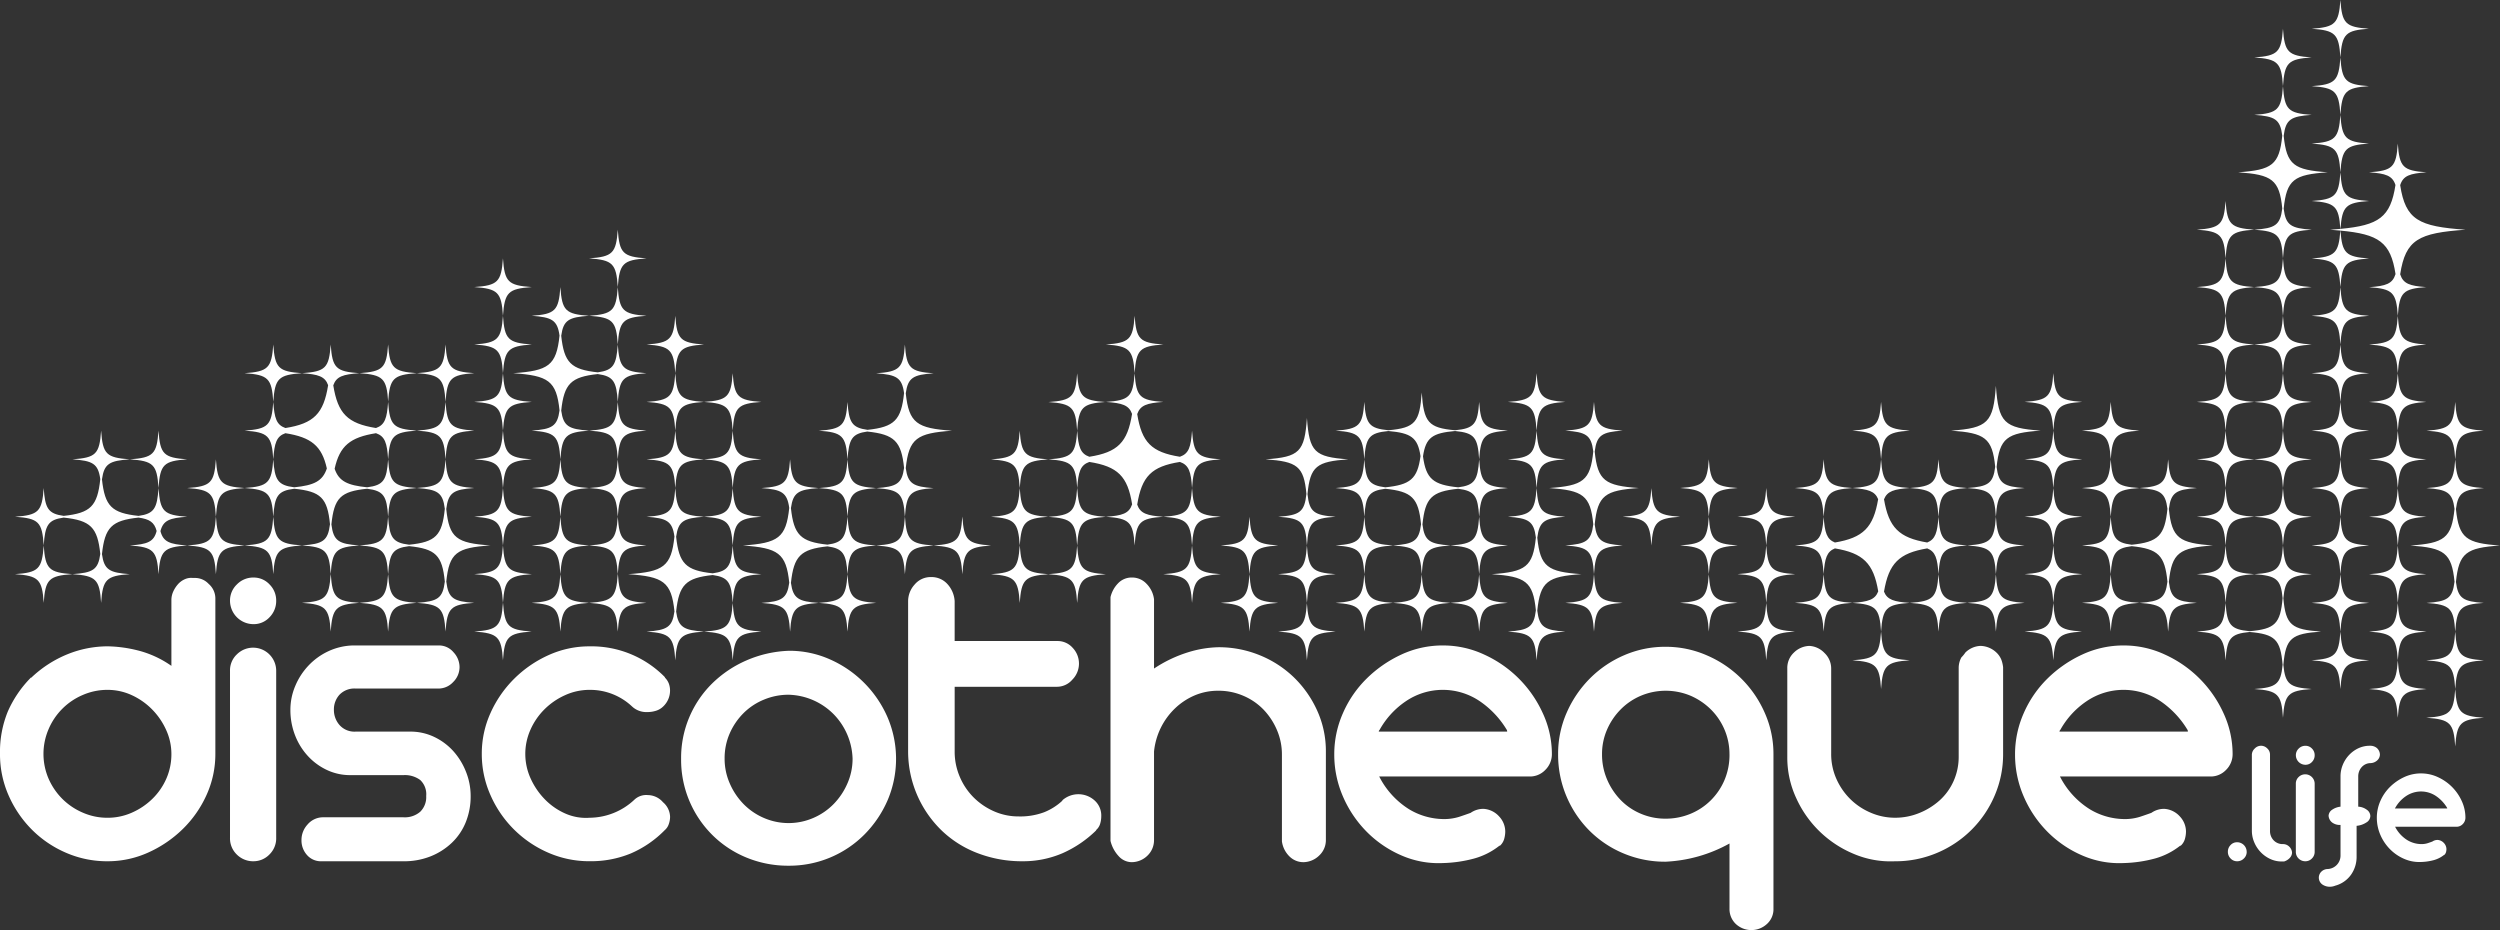 <svg xmlns="http://www.w3.org/2000/svg" width="293.311" height="109.122" viewBox="0 0 293.311 109.122">
  <rect x="0" y="0" width="293.311" height="109.122" fill="#333333" stroke="none"/>
  <g id="Group_47" data-name="Group 47" transform="translate(-122.508 -65.795)">
    <g id="Group_45" data-name="Group 45" transform="translate(122.508 133.5)">
      <path id="Path_119" data-name="Path 119" d="M145.326,206.769a2.182,2.182,0,0,1,1.667.7,2.258,2.258,0,0,1,.782,1.641V227.4a11.583,11.583,0,0,1-1.042,4.845,13.1,13.1,0,0,1-2.813,4.011,13.942,13.942,0,0,1-4.038,2.735,11.525,11.525,0,0,1-4.767,1.016,12.083,12.083,0,0,1-4.845-.99,12.765,12.765,0,0,1-4.011-2.709,13.154,13.154,0,0,1-2.735-4.011,11.949,11.949,0,0,1-1.016-4.9,12.521,12.521,0,0,1,.912-4.949,13.181,13.181,0,0,1,2.735-4.011v.052a13.544,13.544,0,0,1,4.246-2.761,12.6,12.6,0,0,1,4.767-.938,15.555,15.555,0,0,1,3.464.469,11.865,11.865,0,0,1,3.985,1.823v-7.71a2.411,2.411,0,0,1,.208-.99,3.419,3.419,0,0,1,.547-.859,2.293,2.293,0,0,1,.808-.6,1.8,1.8,0,0,1,.938-.156Zm-2.709,20.63a6.78,6.78,0,0,0-.6-2.761,8.2,8.2,0,0,0-1.641-2.422,8.022,8.022,0,0,0-2.4-1.693,6.757,6.757,0,0,0-2.866-.625,7.193,7.193,0,0,0-2.891.6,7.558,7.558,0,0,0-4.011,4.012,7.337,7.337,0,0,0,0,5.809,7.73,7.73,0,0,0,1.615,2.37,7.653,7.653,0,0,0,2.4,1.615,7.177,7.177,0,0,0,2.891.6,7,7,0,0,0,2.866-.6,8.085,8.085,0,0,0,2.4-1.615,7.535,7.535,0,0,0,1.641-2.37A7.141,7.141,0,0,0,142.617,227.4Z" transform="translate(-122.508 -206.665)" fill="#fff"/>
      <path id="Path_120" data-name="Path 120" d="M184.033,209.38a2.705,2.705,0,0,1-.782,1.954,2.514,2.514,0,0,1-1.875.808,2.757,2.757,0,0,1-2.761-2.761,2.6,2.6,0,0,1,.808-1.9,2.661,2.661,0,0,1,1.954-.808,2.518,2.518,0,0,1,1.875.808A2.646,2.646,0,0,1,184.033,209.38Zm-2.657,30.581a2.706,2.706,0,0,1-1.954-.781,2.634,2.634,0,0,1-.808-1.98V217.611a2.574,2.574,0,0,1,.808-1.927,2.7,2.7,0,0,1,1.954-.782,2.714,2.714,0,0,1,2.657,2.709V237.2a2.637,2.637,0,0,1-.808,1.98A2.587,2.587,0,0,1,181.376,239.96Z" transform="translate(-151.629 -206.619)" fill="#fff"/>
      <path id="Path_121" data-name="Path 121" d="M193.345,230.8a7.148,7.148,0,0,1,.573-2.813,7.933,7.933,0,0,1,1.563-2.4,7.666,7.666,0,0,1,2.318-1.667,7.288,7.288,0,0,1,2.891-.678h10.055a2.225,2.225,0,0,1,1.745.808,2.557,2.557,0,0,1,.7,1.693,2.454,2.454,0,0,1-.756,1.8,2.34,2.34,0,0,1-1.693.756H201a2.417,2.417,0,0,0-1.9.729,2.564,2.564,0,0,0-.651,1.771,2.688,2.688,0,0,0,.651,1.771,2.333,2.333,0,0,0,1.9.781h6.408a6.422,6.422,0,0,1,2.813.625,7.144,7.144,0,0,1,2.24,1.667,7.992,7.992,0,0,1,1.485,2.423,7.638,7.638,0,0,1,.547,2.839,8.073,8.073,0,0,1-.573,3.074,6.893,6.893,0,0,1-1.641,2.422,7.785,7.785,0,0,1-2.5,1.589,8.408,8.408,0,0,1-3.152.573h-9.638a2.161,2.161,0,0,1-1.693-.729,2.561,2.561,0,0,1-.651-1.771,2.673,2.673,0,0,1,.7-1.8,2.393,2.393,0,0,1,1.745-.859h9.533a2.763,2.763,0,0,0,1.954-.651,2.394,2.394,0,0,0,.7-1.849,2.285,2.285,0,0,0-.7-1.875,3.012,3.012,0,0,0-1.954-.573h-6.252a6.351,6.351,0,0,1-2.735-.6,7.162,7.162,0,0,1-2.24-1.641,7.63,7.63,0,0,1-1.511-2.449A8.123,8.123,0,0,1,193.345,230.8Z" transform="translate(-159.274 -215.22)" fill="#fff"/>
      <path id="Path_122" data-name="Path 122" d="M252.687,223.46a12.061,12.061,0,0,1,8.857,3.647h-.052a1.964,1.964,0,0,1,.495.756,2.392,2.392,0,0,1,.13.755,2.56,2.56,0,0,1-.782,1.876,2.09,2.09,0,0,1-.859.521,3.367,3.367,0,0,1-1.016.156,2.463,2.463,0,0,1-1.823-.677,7.166,7.166,0,0,0-4.949-1.928,6.923,6.923,0,0,0-2.891.625,8.131,8.131,0,0,0-2.423,1.667,7.838,7.838,0,0,0-1.641,2.4,6.951,6.951,0,0,0,.026,5.7,8.488,8.488,0,0,0,1.667,2.449,7.624,7.624,0,0,0,2.4,1.667,5.956,5.956,0,0,0,2.865.495,7.744,7.744,0,0,0,5.262-2.136,2.019,2.019,0,0,1,1.563-.521,2.376,2.376,0,0,1,1.771.834,2.328,2.328,0,0,1,.834,1.719,2.566,2.566,0,0,1-.156.859,1.571,1.571,0,0,1-.469.7,12.485,12.485,0,0,1-3.985,2.735,12.284,12.284,0,0,1-4.819.911,11.949,11.949,0,0,1-4.9-1.016,13.056,13.056,0,0,1-6.746-6.746,11.826,11.826,0,0,1-1.016-4.845,11.525,11.525,0,0,1,1.016-4.767,13.339,13.339,0,0,1,2.761-4.011,13.655,13.655,0,0,1,4.038-2.787A11.579,11.579,0,0,1,252.687,223.46Z" transform="translate(-183.504 -215.333)" fill="#fff"/>
      <path id="Path_123" data-name="Path 123" d="M301.32,224.543a11.648,11.648,0,0,1,4.819,1.016,13.139,13.139,0,0,1,6.721,6.747,12.4,12.4,0,0,1,.026,9.768,13.111,13.111,0,0,1-2.683,3.985,12.426,12.426,0,0,1-8.935,3.7,12.8,12.8,0,0,1-4.9-.938,12.278,12.278,0,0,1-4.011-2.631,12.431,12.431,0,0,1-3.7-8.986,12.261,12.261,0,0,1,3.647-8.831,13.31,13.31,0,0,1,4.037-2.709A13.623,13.623,0,0,1,301.32,224.543Zm-.052,5.157a7.47,7.47,0,0,0-2.892.573,7.317,7.317,0,0,0-2.4,1.589,7.747,7.747,0,0,0-1.615,2.371,7.256,7.256,0,0,0-.6,2.97,7.177,7.177,0,0,0,.6,2.891,7.98,7.98,0,0,0,1.615,2.423,7.44,7.44,0,0,0,2.4,1.641,7.28,7.28,0,0,0,5.783,0,7.447,7.447,0,0,0,2.4-1.641,8,8,0,0,0,1.615-2.423,7.194,7.194,0,0,0,.6-2.891,7.79,7.79,0,0,0-2.188-5.184,7.711,7.711,0,0,0-5.262-2.318Z" transform="translate(-208.746 -215.895)" fill="#fff"/>
      <path id="Path_124" data-name="Path 124" d="M346.718,206.563a2.5,2.5,0,0,1,1.9.808,3.262,3.262,0,0,1,.859,2.006v4.689h12.034a2.356,2.356,0,0,1,1.823.808,2.675,2.675,0,0,1-.052,3.725,2.374,2.374,0,0,1-1.771.834H349.479v7.606a7.448,7.448,0,0,0,.573,2.891,7.6,7.6,0,0,0,1.589,2.423,7.805,7.805,0,0,0,2.4,1.667,7.053,7.053,0,0,0,2.943.625,8.006,8.006,0,0,0,3-.495,6.865,6.865,0,0,0,2.162-1.381h-.052a2.838,2.838,0,0,1,3.855.052,2.37,2.37,0,0,1,.729,1.823,3.046,3.046,0,0,1-.13.859,1.559,1.559,0,0,1-.495.755h.052a13.307,13.307,0,0,1-3.985,2.709,11.72,11.72,0,0,1-4.714.937,14.444,14.444,0,0,1-5.132-.911,12.5,12.5,0,0,1-4.22-2.6,12.926,12.926,0,0,1-4.037-9.351V209.376a2.911,2.911,0,0,1,.756-1.928A2.447,2.447,0,0,1,346.718,206.563Z" transform="translate(-237.473 -206.563)" fill="#fff"/>
      <path id="Path_125" data-name="Path 125" d="M395.952,206.671a2.3,2.3,0,0,1,1.667.73,3.132,3.132,0,0,1,.885,1.823v8.127a15.494,15.494,0,0,1,4.142-1.954,12.9,12.9,0,0,1,3.413-.547,12.673,12.673,0,0,1,4.845.937,12.505,12.505,0,0,1,4.011,2.6,12.7,12.7,0,0,1,2.735,3.907,11.47,11.47,0,0,1,1.016,4.793V237.46a2.455,2.455,0,0,1-.756,1.8,2.708,2.708,0,0,1-1.849.808,2.307,2.307,0,0,1-1.693-.7,3.032,3.032,0,0,1-.859-1.745V227.458a7.285,7.285,0,0,0-.573-2.866,7.965,7.965,0,0,0-1.563-2.4A7.174,7.174,0,0,0,409,220.555a7.325,7.325,0,0,0-2.943-.6,6.992,6.992,0,0,0-2.787.547,7.722,7.722,0,0,0-2.292,1.511,8.135,8.135,0,0,0-2.475,5.08V237.46a2.5,2.5,0,0,1-.729,1.8,2.673,2.673,0,0,1-1.876.808,2.074,2.074,0,0,1-1.563-.729,3.963,3.963,0,0,1-.938-1.771v-28.6a3.482,3.482,0,0,1,.859-1.589A2.2,2.2,0,0,1,395.952,206.671Z" transform="translate(-263.108 -206.619)" fill="#fff"/>
      <path id="Path_126" data-name="Path 126" d="M460.753,223.243a11.4,11.4,0,0,1,4.819,1.068,13.816,13.816,0,0,1,6.876,6.876,11.4,11.4,0,0,1,1.068,4.819,2.585,2.585,0,0,1-.782,1.849,2.475,2.475,0,0,1-1.98.755h-17.5a9.708,9.708,0,0,0,3.517,3.855,7.974,7.974,0,0,0,3.985,1.146,5.95,5.95,0,0,0,1.876-.26q.781-.26,1.354-.469a2.592,2.592,0,0,1,1.511-.469,2.677,2.677,0,0,1,1.849.912,2.61,2.61,0,0,1,.7,1.745,3.343,3.343,0,0,1-.13.886,1.712,1.712,0,0,1-.547.834l.052-.1a8.321,8.321,0,0,1-3.074,1.563,15.442,15.442,0,0,1-3.647.521,10.882,10.882,0,0,1-4.871-.912,12.926,12.926,0,0,1-4.064-2.787A13.386,13.386,0,0,1,449,240.956a12.316,12.316,0,0,1-1.016-4.949A11.886,11.886,0,0,1,449,231.188a12.956,12.956,0,0,1,2.787-4.063,14.413,14.413,0,0,1,4.064-2.813A11.461,11.461,0,0,1,460.753,223.243Zm7.5,9.95a10.771,10.771,0,0,0-3.2-3.412,7.723,7.723,0,0,0-8.7.026,9.8,9.8,0,0,0-3.048,3.334.3.3,0,0,0-.1.208h15.108a.046.046,0,0,1-.052-.052Z" transform="translate(-291.442 -215.22)" fill="#fff"/>
      <path id="Path_127" data-name="Path 127" d="M515.186,223.568a12,12,0,0,1,4.871,1.016,12.981,12.981,0,0,1,6.773,6.746,11.832,11.832,0,0,1,1.016,4.845v18.286a2.331,2.331,0,0,1-.808,1.667,2.682,2.682,0,0,1-3.621-.052,2.411,2.411,0,0,1-.729-1.771v-7.658a16.99,16.99,0,0,1-7.5,2.136,12.533,12.533,0,0,1-4.975-.99,12.381,12.381,0,0,1-4.012-2.709,12.625,12.625,0,0,1-2.657-4.011,12.492,12.492,0,0,1-.963-4.9,11.954,11.954,0,0,1,1.016-4.9,13.15,13.15,0,0,1,2.735-4.011,12.782,12.782,0,0,1,4.011-2.709A12.1,12.1,0,0,1,515.186,223.568Zm7.5,12.608a7.3,7.3,0,0,0-.573-2.866,7.4,7.4,0,0,0-1.589-2.37,7.768,7.768,0,0,0-2.37-1.615,7.553,7.553,0,0,0-5.835-.026,7.39,7.39,0,0,0-2.37,1.589,7.753,7.753,0,0,0-1.615,2.37,7.127,7.127,0,0,0-.6,2.918,7.4,7.4,0,0,0,.573,2.917,7.925,7.925,0,0,0,1.563,2.4,7.144,7.144,0,0,0,2.371,1.641,7.306,7.306,0,0,0,2.944.6,7.585,7.585,0,0,0,2.865-.547,7.331,7.331,0,0,0,2.4-1.563,7.456,7.456,0,0,0,1.642-2.4A7.582,7.582,0,0,0,522.688,236.176Z" transform="translate(-319.776 -215.389)" fill="#fff"/>
      <path id="Path_128" data-name="Path 128" d="M561.073,223.352a2.649,2.649,0,0,1,1.771.834,2.5,2.5,0,0,1,.782,1.823v10a7.125,7.125,0,0,0,.6,2.918,7.748,7.748,0,0,0,1.615,2.37,7.649,7.649,0,0,0,2.4,1.615,7.177,7.177,0,0,0,2.891.6,7.451,7.451,0,0,0,2.813-.547,8.062,8.062,0,0,0,2.4-1.485,6.731,6.731,0,0,0,1.641-2.266,6.953,6.953,0,0,0,.6-2.891V225.956a2.573,2.573,0,0,1,.313-1.25,3.813,3.813,0,0,0,.469-.573,2.691,2.691,0,0,1,1.771-.782,2.8,2.8,0,0,1,1.876.782,2.4,2.4,0,0,1,.573.834,3.674,3.674,0,0,1,.209.885v10.159a12.234,12.234,0,0,1-.99,4.9,12.653,12.653,0,0,1-6.747,6.72,12.53,12.53,0,0,1-4.975.99,11.026,11.026,0,0,1-4.793-.86,12.772,12.772,0,0,1-6.773-6.564,11.277,11.277,0,0,1-1.042-4.767V225.956a2.453,2.453,0,0,1,.756-1.8A2.708,2.708,0,0,1,561.073,223.352Z" transform="translate(-348.784 -215.277)" fill="#fff"/>
      <path id="Path_129" data-name="Path 129" d="M626.8,223.243a11.4,11.4,0,0,1,4.819,1.068,13.814,13.814,0,0,1,6.877,6.876,11.4,11.4,0,0,1,1.068,4.819,2.584,2.584,0,0,1-.781,1.849,2.476,2.476,0,0,1-1.98.755h-17.5a9.7,9.7,0,0,0,3.516,3.855,7.976,7.976,0,0,0,3.985,1.146,5.947,5.947,0,0,0,1.875-.26q.782-.26,1.355-.469a2.591,2.591,0,0,1,1.511-.469,2.679,2.679,0,0,1,1.849.912,2.609,2.609,0,0,1,.7,1.745,3.324,3.324,0,0,1-.13.886,1.713,1.713,0,0,1-.547.834l.052-.1a8.315,8.315,0,0,1-3.073,1.563,15.445,15.445,0,0,1-3.647.521,10.884,10.884,0,0,1-4.871-.912,12.919,12.919,0,0,1-4.063-2.787,13.379,13.379,0,0,1-2.761-4.115,12.316,12.316,0,0,1-1.016-4.949,11.886,11.886,0,0,1,1.016-4.819,12.941,12.941,0,0,1,2.787-4.063,14.406,14.406,0,0,1,4.064-2.813A11.459,11.459,0,0,1,626.8,223.243Zm7.5,9.95a10.769,10.769,0,0,0-3.2-3.412,7.723,7.723,0,0,0-8.7.026,9.793,9.793,0,0,0-3.048,3.334.3.3,0,0,0-.1.208h15.108a.046.046,0,0,1-.052-.052Z" transform="translate(-377.624 -215.22)" fill="#fff"/>
    </g>
    <g id="Group_46" data-name="Group 46" transform="translate(383.895 153.29)">
      <path id="Path_130" data-name="Path 130" d="M668.171,272.379a1.06,1.06,0,0,1-.328.774,1.083,1.083,0,0,1-.8.329,1.024,1.024,0,0,1-.763-.329,1.076,1.076,0,0,1-.318-.774,1.1,1.1,0,0,1,.318-.8,1.024,1.024,0,0,1,.763-.328,1.122,1.122,0,0,1,1.124,1.124Z" transform="translate(-665.965 -259.93)" fill="#fff"/>
      <path id="Path_131" data-name="Path 131" d="M672.911,247.708a1.025,1.025,0,0,1,.71.308.968.968,0,0,1,.329.732v8.928a1.565,1.565,0,0,0,.424,1.125,1.453,1.453,0,0,0,1.1.445,1.019,1.019,0,0,1,.732.3,1.041,1.041,0,0,1,.329.721.957.957,0,0,1-.3.636,1.479,1.479,0,0,1-.636.382h-.3a3.12,3.12,0,0,1-1.336-.3,3.673,3.673,0,0,1-1.113-.8,3.749,3.749,0,0,1-.753-1.156,3.472,3.472,0,0,1-.276-1.358v-8.928a1.006,1.006,0,0,1,.328-.7A1.021,1.021,0,0,1,672.911,247.708Z" transform="translate(-669.009 -247.708)" fill="#fff"/>
      <path id="Path_132" data-name="Path 132" d="M684.75,248.811a1.1,1.1,0,0,1-.318.8,1.024,1.024,0,0,1-.763.329,1.122,1.122,0,0,1-1.124-1.124,1.058,1.058,0,0,1,.328-.774,1.083,1.083,0,0,1,.8-.329,1.024,1.024,0,0,1,.763.329A1.077,1.077,0,0,1,684.75,248.811Zm-1.082,12.449a1.1,1.1,0,0,1-.8-.318,1.072,1.072,0,0,1-.328-.806v-7.975a1.047,1.047,0,0,1,.328-.784,1.1,1.1,0,0,1,.8-.318,1.106,1.106,0,0,1,1.082,1.1v7.975a1.073,1.073,0,0,1-.329.806A1.052,1.052,0,0,1,683.668,261.26Z" transform="translate(-674.57 -247.708)" fill="#fff"/>
      <path id="Path_133" data-name="Path 133" d="M694.146,247.708a1.216,1.216,0,0,1,.806.265,1.074,1.074,0,0,1,.361.774.963.963,0,0,1-.318.679,1.227,1.227,0,0,1-.743.318,1.409,1.409,0,0,0-1.092.488,1.628,1.628,0,0,0-.392,1.081v3.542a1.825,1.825,0,0,1,1.007.361.922.922,0,0,1,.414.742.91.91,0,0,1-.488.763,2.475,2.475,0,0,1-1.124.382v3.605a3.635,3.635,0,0,1-.647,2.121,3.331,3.331,0,0,1-1.856,1.294,1.707,1.707,0,0,1-.636.127,1.538,1.538,0,0,1-.88-.265.984.984,0,0,1-.116-1.506,1.08,1.08,0,0,1,.721-.308,1.575,1.575,0,0,0,1.527-1.548V257a1.524,1.524,0,0,1-1-.3,1.094,1.094,0,0,1-.4-.784.9.9,0,0,1,.4-.689,2.118,2.118,0,0,1,1-.371v-3.563a3.514,3.514,0,0,1,.265-1.347,3.726,3.726,0,0,1,.732-1.145,3.556,3.556,0,0,1,1.1-.8A3.167,3.167,0,0,1,694.146,247.708Z" transform="translate(-677.477 -247.708)" fill="#fff"/>
      <path id="Path_134" data-name="Path 134" d="M707.493,254.455a4.634,4.634,0,0,1,1.962.435,5.627,5.627,0,0,1,2.8,2.8,4.643,4.643,0,0,1,.434,1.962,1.051,1.051,0,0,1-.318.753,1.007,1.007,0,0,1-.806.307h-7.126a3.949,3.949,0,0,0,1.431,1.569,3.248,3.248,0,0,0,1.622.467,2.428,2.428,0,0,0,.764-.106q.318-.106.551-.191a1.058,1.058,0,0,1,.615-.191,1.091,1.091,0,0,1,.753.371,1.063,1.063,0,0,1,.287.71,1.358,1.358,0,0,1-.053.361.693.693,0,0,1-.223.339l.021-.042a3.389,3.389,0,0,1-1.251.636,6.3,6.3,0,0,1-1.485.212,4.435,4.435,0,0,1-1.983-.371,5.262,5.262,0,0,1-1.654-1.135,5.442,5.442,0,0,1-1.124-1.675,5.015,5.015,0,0,1-.414-2.015,4.841,4.841,0,0,1,.414-1.962,5.275,5.275,0,0,1,1.135-1.654,5.858,5.858,0,0,1,1.655-1.145A4.657,4.657,0,0,1,707.493,254.455Zm3.054,4.051a4.385,4.385,0,0,0-1.3-1.39,3.144,3.144,0,0,0-3.541.011,3.983,3.983,0,0,0-1.241,1.357.124.124,0,0,0-.042.085h6.15a.019.019,0,0,1-.021-.021Z" transform="translate(-684.822 -251.21)" fill="#fff"/>
    </g>
    <path id="Path_135" data-name="Path 135" d="M146.371,129.792c-2.762.192-3.176.607-3.368,3.368-.175-2.761-.607-3.175-3.368-3.368,2.067-.144,2.818-.413,3.147-1.7-.268-1.023-.826-1.392-2.125-1.571-3.152.337-3.953,1.137-4.289,4.289.254,1.847.892,2.181,3.268,2.347-2.762.193-3.176.607-3.368,3.368-.175-2.761-.607-3.175-3.368-3.368-2.762.193-3.176.607-3.368,3.368-.175-2.761-.607-3.175-3.368-3.368,2.762-.192,3.175-.607,3.368-3.368.192,2.761.607,3.175,3.368,3.368,2.388-.166,3.02-.5,3.272-2.373-.322-3.13-1.145-3.928-4.293-4.263-1.848.254-2.182.891-2.347,3.268-.175-2.762-.607-3.176-3.368-3.368,2.762-.193,3.175-.607,3.368-3.368.165,2.376.5,3.013,2.347,3.267,3.16-.337,3.956-1.14,4.292-4.31-.249-1.828-.9-2.16-3.27-2.325,2.762-.193,3.175-.607,3.368-3.368.192,2.761.607,3.175,3.368,3.368-2.376.165-3.013.5-3.268,2.347.337,3.152,1.137,3.953,4.289,4.289,1.847-.254,2.181-.892,2.347-3.267.192,2.761.607,3.175,3.368,3.368-2.06.143-2.813.412-3.143,1.684C143.558,129.379,144.311,129.648,146.371,129.792ZM143,123.055c.192-2.762.607-3.176,3.368-3.368-2.762-.193-3.176-.607-3.368-3.368-.193,2.761-.607,3.175-3.368,3.368C142.4,119.879,142.829,120.293,143,123.055Zm6.736,3.368c-.193,2.761-.606,3.175-3.368,3.368,2.762.192,3.194.607,3.368,3.368.192-2.761.607-3.175,3.368-3.368C150.346,129.6,149.932,129.185,149.74,126.423Zm3.368-3.368c-2.762-.193-3.176-.607-3.368-3.368-.193,2.761-.606,3.175-3.368,3.368,2.762.192,3.194.607,3.368,3.368C149.932,123.662,150.346,123.248,153.108,123.055Zm10.1,10.1c-.193,2.762-.607,3.176-3.368,3.368,2.762.193,3.194.607,3.368,3.368.192-2.761.607-3.175,3.368-3.368C163.819,136.335,163.405,135.921,163.213,133.159Zm6.736-20.209c.192-2.762.607-3.176,3.368-3.368,2.762.192,3.194.607,3.368,3.368.192-2.762.607-3.176,3.368-3.368-2.762-.193-3.176-.607-3.368-3.368-.193,2.761-.606,3.175-3.368,3.368-2.762-.193-3.176-.607-3.368-3.368-.193,2.761-.607,3.175-3.368,3.368C169.343,109.775,169.775,110.189,169.949,112.95Zm6.821,21.116c.348-3.424,1.215-4,5.169-4.274-3.954-.276-4.821-.851-5.169-4.275.244-1.951.859-2.293,3.284-2.462-2.762-.193-3.176-.607-3.368-3.368-.193,2.761-.606,3.175-3.368,3.368-2.762-.193-3.176-.607-3.368-3.368-.169,2.425-.51,3.04-2.462,3.284-2.3-.233-3.313-.7-3.814-2.177.595-2.687,1.825-3.689,4.854-4.171,1.055.367,1.3,1.153,1.421,3.065.192-2.762.607-3.176,3.368-3.368,2.762.192,3.194.607,3.368,3.368.192-2.762.607-3.176,3.368-3.368-2.762-.193-3.176-.607-3.368-3.368-.193,2.761-.606,3.175-3.368,3.368-2.762-.193-3.176-.607-3.368-3.368-.133,1.91-.374,2.7-1.424,3.064-3.323-.53-4.48-1.686-5.009-5.009.367-1.049,1.153-1.29,3.064-1.423-2.762-.193-3.176-.607-3.368-3.368-.193,2.761-.607,3.175-3.368,3.368-2.762-.193-3.176-.607-3.368-3.368-.193,2.761-.607,3.175-3.368,3.368,2.762.192,3.194.607,3.368,3.368.192-2.762.607-3.176,3.368-3.368,1.9.132,2.7.37,3.067,1.406-.528,3.336-1.683,4.5-5.012,5.027-1.049-.367-1.29-1.154-1.423-3.064-.193,2.761-.607,3.175-3.368,3.368,2.762.192,3.194.607,3.368,3.368.133-1.912.374-2.7,1.424-3.065,3.022.48,4.27,1.476,4.861,4.137-.5,1.5-1.512,1.976-3.824,2.211-1.951-.244-2.292-.859-2.462-3.284-.193,2.761-.607,3.175-3.368,3.368,2.762.192,3.194.607,3.368,3.368.169-2.426.51-3.04,2.462-3.284,3.112.316,3.891,1.068,4.193,4.163-.242,1.974-.851,2.319-3.287,2.489-2.762-.193-3.176-.607-3.368-3.368-.193,2.761-.607,3.175-3.368,3.368,2.762.192,3.194.607,3.368,3.368.192-2.761.607-3.175,3.368-3.368,2.762.192,3.194.607,3.368,3.368.192-2.761.607-3.175,3.368-3.368-2.426-.169-3.04-.511-3.284-2.462.317-3.118,1.073-3.873,4.191-4.19,1.955.244,2.308.858,2.462,3.284.192-2.762.607-3.176,3.368-3.368,2.416.168,3.049.506,3.286,2.438-.316,3.139-1.067,3.9-4.193,4.214-1.951-.244-2.293-.859-2.462-3.284-.193,2.761-.607,3.175-3.368,3.368,2.762.192,3.194.607,3.368,3.368.169-2.426.51-3.04,2.462-3.284,3.112.316,3.891,1.068,4.193,4.163-.242,1.974-.851,2.319-3.287,2.489-2.762-.192-3.176-.607-3.368-3.368-.193,2.762-.607,3.176-3.368,3.368,2.762.193,3.194.607,3.368,3.368.192-2.761.607-3.175,3.368-3.368,2.762.193,3.194.607,3.368,3.368.192-2.761.607-3.175,3.368-3.368C177.628,136.359,177.014,136.017,176.77,134.066Zm6.652,2.462c-.193,2.762-.607,3.176-3.368,3.368,2.761.193,3.194.607,3.368,3.368.192-2.761.607-3.175,3.368-3.368C184.029,139.7,183.615,139.289,183.422,136.528Zm3.368-3.368c-2.762-.192-3.176-.607-3.368-3.368-.193,2.761-.607,3.175-3.368,3.368,2.761.193,3.194.607,3.368,3.368C183.615,133.766,184.029,133.352,186.79,133.159Zm0-6.736c-2.762-.193-3.176-.607-3.368-3.368-.193,2.761-.607,3.175-3.368,3.368,2.761.192,3.194.607,3.368,3.368C183.615,127.03,184.029,126.616,186.79,126.423Zm0-6.736c-2.762-.193-3.176-.607-3.368-3.368-.193,2.761-.607,3.175-3.368,3.368,2.761.192,3.194.607,3.368,3.368C183.615,120.293,184.029,119.879,186.79,119.687Zm0-6.736c-2.762-.193-3.176-.607-3.368-3.368-.193,2.761-.607,3.175-3.368,3.368,2.761.192,3.194.607,3.368,3.368C183.615,113.557,184.029,113.143,186.79,112.95Zm0-6.736c-2.762-.193-3.176-.607-3.368-3.368-.193,2.761-.607,3.175-3.368,3.368,2.761.192,3.194.607,3.368,3.368C183.615,106.82,184.029,106.406,186.79,106.214Zm0-6.736c-2.762-.193-3.176-.607-3.368-3.368-.193,2.761-.607,3.175-3.368,3.368,2.761.192,3.194.607,3.368,3.368C183.615,100.084,184.029,99.67,186.79,99.477Zm6.736,30.314c2.762.192,3.194.607,3.368,3.368.192-2.761.607-3.175,3.368-3.368-2.762-.193-3.176-.607-3.368-3.368-.193,2.761-.607,3.175-3.368,3.368-2.762-.193-3.176-.607-3.368-3.368-.193,2.761-.606,3.175-3.368,3.368,2.762.192,3.194.607,3.368,3.368C190.351,130.4,190.765,129.984,193.527,129.792Zm0-6.736c2.762.192,3.194.607,3.368,3.368.192-2.762.607-3.176,3.368-3.368-2.762-.193-3.176-.607-3.368-3.368-.193,2.761-.607,3.175-3.368,3.368-2.762-.193-3.176-.607-3.368-3.368-.193,2.761-.606,3.175-3.368,3.368,2.762.192,3.194.607,3.368,3.368C190.351,123.662,190.765,123.248,193.527,123.055Zm0-6.736c2.762.192,3.194.607,3.368,3.368.192-2.762.607-3.176,3.368-3.368-2.762-.193-3.176-.607-3.368-3.368-.193,2.761-.607,3.175-3.368,3.368-2.376-.166-3.013-.5-3.268-2.347.337-3.152,1.137-3.953,4.289-4.289,1.851.254,2.2.891,2.347,3.268.192-2.762.607-3.176,3.368-3.368-2.762-.193-3.176-.607-3.368-3.368-.166,2.376-.5,3.013-2.347,3.267-3.152-.336-3.952-1.137-4.289-4.289.254-1.847.892-2.181,3.268-2.347,2.762.192,3.194.607,3.368,3.368.192-2.762.607-3.176,3.368-3.368-2.762-.193-3.176-.607-3.368-3.368-.193,2.761-.607,3.175-3.368,3.368-2.762-.193-3.176-.607-3.368-3.368-.193,2.761-.606,3.175-3.368,3.368,2.366.165,3.021.5,3.27,2.325-.373,3.524-1.3,4.123-5.432,4.411,4.109.286,5.075.882,5.433,4.363-.252,1.871-.884,2.206-3.272,2.373,2.762.192,3.194.607,3.368,3.368C190.351,116.925,190.765,116.511,193.527,116.319Zm3.368,16.841c-.193,2.762-.607,3.176-3.368,3.368-2.762-.192-3.176-.607-3.368-3.368-.193,2.762-.606,3.176-3.368,3.368,2.762.193,3.194.607,3.368,3.368.192-2.761.607-3.175,3.368-3.368,2.762.193,3.194.607,3.368,3.368.192-2.761.607-3.175,3.368-3.368C197.5,136.335,197.087,135.921,196.9,133.159Zm3.368-37.05c-2.762-.193-3.176-.607-3.368-3.368-.193,2.761-.607,3.175-3.368,3.368,2.761.192,3.194.606,3.368,3.368C197.087,96.716,197.5,96.3,200.263,96.109ZM207,119.687c2.761.192,3.194.607,3.368,3.368.192-2.762.607-3.176,3.368-3.368-2.762-.193-3.176-.607-3.368-3.368-.193,2.761-.607,3.175-3.368,3.368-2.762-.193-3.176-.607-3.368-3.368-.193,2.761-.607,3.175-3.368,3.368,2.761.192,3.194.607,3.368,3.368C203.824,120.293,204.238,119.879,207,119.687Zm0-6.736c2.761.192,3.194.607,3.368,3.368.192-2.762.607-3.176,3.368-3.368-2.762-.193-3.176-.607-3.368-3.368-.193,2.761-.607,3.175-3.368,3.368-2.762-.193-3.176-.607-3.368-3.368-.193,2.761-.607,3.175-3.368,3.368,2.761.192,3.194.607,3.368,3.368C203.824,113.557,204.238,113.143,207,112.95Zm0-6.736c-2.762-.193-3.176-.607-3.368-3.368-.193,2.761-.607,3.175-3.368,3.368,2.761.192,3.194.607,3.368,3.368C203.824,106.82,204.238,106.406,207,106.214Zm3.368,30.314c-.193,2.762-.607,3.176-3.368,3.368-2.376-.165-3.013-.5-3.268-2.347.337-3.152,1.137-3.953,4.289-4.289,1.851.255,2.2.892,2.347,3.268.192-2.761.607-3.175,3.368-3.368-2.762-.192-3.176-.607-3.368-3.368-.166,2.376-.5,3.013-2.347,3.267-3.152-.336-3.953-1.137-4.289-4.289.254-1.847.892-2.181,3.268-2.347,2.761.192,3.194.607,3.368,3.368.192-2.762.607-3.176,3.368-3.368-2.762-.193-3.176-.607-3.368-3.368-.193,2.761-.607,3.175-3.368,3.368-2.762-.193-3.176-.607-3.368-3.368-.193,2.761-.607,3.175-3.368,3.368,2.366.165,3.021.5,3.27,2.325-.372,3.524-1.3,4.123-5.431,4.411,4.109.287,5.075.882,5.433,4.364-.252,1.871-.884,2.206-3.272,2.373,2.761.193,3.194.607,3.368,3.368.192-2.761.607-3.175,3.368-3.368,2.761.193,3.194.607,3.368,3.368.192-2.761.607-3.175,3.368-3.368C210.975,139.7,210.56,139.289,210.368,136.528Zm10.1,0c2.761.193,3.194.607,3.368,3.368.192-2.761.607-3.175,3.368-3.368-2.762-.192-3.176-.607-3.368-3.368C223.648,135.921,223.234,136.335,220.473,136.528Zm3.368-10.1c-.166,2.376-.5,3.013-2.347,3.267-3.152-.336-3.953-1.137-4.289-4.289.254-1.847.892-2.181,3.268-2.347-2.762-.193-3.176-.607-3.368-3.368-.193,2.761-.607,3.175-3.368,3.368,2.366.165,3.021.5,3.27,2.325-.372,3.524-1.3,4.123-5.431,4.411,4.109.286,5.075.882,5.433,4.363-.253,1.871-.884,2.206-3.272,2.373,2.761.193,3.194.607,3.368,3.368.192-2.761.606-3.175,3.368-3.368-2.376-.165-3.013-.5-3.268-2.347.336-3.152,1.137-3.953,4.289-4.289,1.851.255,2.2.892,2.347,3.268.192-2.761.607-3.175,3.368-3.368C224.448,129.6,224.033,129.185,223.841,126.423Zm0,0c.192-2.762.607-3.176,3.368-3.368-2.762-.193-3.176-.607-3.368-3.368-.193,2.761-.607,3.175-3.368,3.368C223.234,123.248,223.666,123.662,223.841,126.423Zm2.347-10c3.147.335,3.97,1.133,4.293,4.263-.253,1.871-.885,2.206-3.272,2.373,2.761.192,3.194.607,3.368,3.368.192-2.762.607-3.176,3.368-3.368-2.376-.166-3.013-.5-3.268-2.347.374-3.5,1.31-4.1,5.429-4.389-4.119-.288-5.055-.885-5.429-4.39.254-1.847.892-2.181,3.268-2.347-2.762-.193-3.176-.607-3.368-3.368-.193,2.761-.607,3.175-3.368,3.368,2.366.165,3.021.5,3.27,2.325-.335,3.17-1.132,3.973-4.291,4.31-1.847-.254-2.181-.892-2.347-3.267-.193,2.761-.607,3.175-3.368,3.368,2.761.192,3.194.607,3.368,3.368C224.007,117.31,224.34,116.674,226.188,116.419Zm4.389,10c-.193,2.761-.607,3.175-3.368,3.368,2.761.192,3.194.607,3.368,3.368.192-2.761.607-3.175,3.368-3.368C231.184,129.6,230.77,129.185,230.578,126.423Zm6.736,0c-.193,2.761-.607,3.175-3.368,3.368,2.761.192,3.194.607,3.368,3.368.192-2.761.607-3.175,3.368-3.368C237.921,129.6,237.506,129.185,237.314,126.423Zm6.736,3.368c-.193,2.761-.607,3.175-3.368,3.368,2.761.193,3.194.607,3.368,3.368.192-2.761.607-3.175,3.368-3.368C244.657,132.967,244.243,132.553,244.051,129.792Zm3.368-3.368c-2.762-.193-3.176-.607-3.368-3.368-.193,2.761-.607,3.175-3.368,3.368,2.761.192,3.194.607,3.368,3.368C244.243,127.03,244.657,126.616,247.419,126.423Zm0-6.736c-2.762-.193-3.176-.607-3.368-3.368-.193,2.761-.607,3.175-3.368,3.368,2.761.192,3.194.607,3.368,3.368C244.243,120.293,244.657,119.879,247.419,119.687Zm0,13.473c2.761.193,3.194.607,3.368,3.368.192-2.761.607-3.175,3.368-3.368-2.762-.192-3.176-.607-3.368-3.368C250.594,132.553,250.18,132.967,247.419,133.159Zm3.368-10.1c-.193,2.761-.607,3.175-3.368,3.368,2.761.192,3.194.607,3.368,3.368.192-2.762.607-3.176,3.368-3.368C251.393,126.231,250.979,125.816,250.787,123.055Zm3.368-10.1c-2.762-.193-3.176-.607-3.368-3.368-.193,2.761-.607,3.175-3.368,3.368,2.761.192,3.194.607,3.368,3.368C250.979,113.557,251.393,113.143,254.155,112.95ZM257.827,125c.53-3.324,1.687-4.48,5.012-5.009,1.055.367,1.3,1.153,1.421,3.065.193-2.762.607-3.176,3.368-3.368-2.761-.193-3.175-.607-3.368-3.368-.133,1.91-.374,2.7-1.423,3.064-3.323-.53-4.48-1.686-5.009-5.009.367-1.049,1.154-1.29,3.064-1.423-2.761-.193-3.175-.607-3.368-3.368-.193,2.761-.607,3.175-3.368,3.368,1.9.132,2.7.37,3.067,1.406-.528,3.337-1.683,4.5-5.012,5.027-1.049-.367-1.29-1.154-1.423-3.064-.193,2.761-.607,3.175-3.368,3.368,2.761.192,3.194.607,3.368,3.368.133-1.912.374-2.7,1.424-3.065,3.321.527,4.5,1.678,5.018,4.976-.363,1.076-1.145,1.322-3.074,1.457,2.761.192,3.194.607,3.368,3.368.192-2.762.607-3.176,3.368-3.368C258.981,126.29,258.194,126.049,257.827,125Zm3.064-18.786c-2.761-.193-3.175-.607-3.368-3.368-.193,2.761-.607,3.175-3.368,3.368,2.761.192,3.194.607,3.368,3.368C257.716,106.82,258.13,106.406,260.891,106.214Zm3.368,23.578c-.192,2.761-.607,3.175-3.368,3.368,2.762.193,3.194.607,3.368,3.368.193-2.761.607-3.175,3.368-3.368C264.866,132.967,264.452,132.553,264.259,129.792Zm3.368-3.368c-2.761-.193-3.175-.607-3.368-3.368-.192,2.761-.607,3.175-3.368,3.368,2.762.192,3.194.607,3.368,3.368C264.452,127.03,264.866,126.616,267.628,126.423ZM271,133.159c-.192,2.762-.607,3.176-3.368,3.368,2.762.193,3.194.607,3.368,3.368.193-2.761.607-3.175,3.369-3.368C271.6,136.335,271.189,135.921,271,133.159Zm3.369-3.368c-2.762-.193-3.176-.607-3.369-3.368-.192,2.761-.607,3.175-3.368,3.368,2.762.192,3.194.607,3.368,3.368C271.189,130.4,271.6,129.984,274.365,129.792Zm3.368,6.736c-.192,2.762-.607,3.176-3.368,3.368,2.762.193,3.194.607,3.368,3.368.193-2.761.607-3.175,3.368-3.368C278.339,139.7,277.925,139.289,277.732,136.528Zm3.368-3.368c-2.761-.192-3.175-.607-3.368-3.368-.192,2.761-.607,3.175-3.368,3.368,2.762.193,3.194.607,3.368,3.368C277.925,133.766,278.339,133.352,281.1,133.159Zm0-6.736c-2.5-.175-3.075-.537-3.3-2.655.313-3.285,1.084-3.823,4.788-4.082-3.978-.278-4.574-.874-4.852-4.852-.277,3.978-.873,4.574-4.851,4.852,3.7.257,4.494.795,4.79,4.059-.228,2.137-.8,2.5-3.308,2.677,2.762.192,3.194.607,3.368,3.368C277.925,127.03,278.339,126.616,281.1,126.423Zm3.368,6.736c-.192,2.762-.607,3.176-3.368,3.368,2.762.193,3.194.607,3.368,3.368.193-2.761.607-3.175,3.368-3.368C285.076,136.335,284.662,135.921,284.469,133.159Zm3.368-3.368c-2.761-.193-3.175-.607-3.368-3.368-.192,2.761-.607,3.175-3.368,3.368,2.762.192,3.194.607,3.368,3.368C284.662,130.4,285.076,129.984,287.837,129.792Zm-.906-6.652c3.113.316,3.891,1.068,4.193,4.163-.242,1.974-.85,2.319-3.287,2.489,2.762.192,3.194.607,3.368,3.368.193-2.761.607-3.175,3.368-3.368-2.426-.169-3.04-.511-3.284-2.462.317-3.118,1.072-3.873,4.191-4.19,1.955.244,2.308.858,2.461,3.284.193-2.762.607-3.176,3.368-3.368-2.761-.193-3.175-.607-3.368-3.368-.169,2.425-.51,3.04-2.462,3.284-2.924-.3-3.772-.977-4.126-3.633.326-2.216,1.109-2.739,3.763-2.974,2.275.217,2.663.755,2.825,3.324.193-2.762.607-3.176,3.368-3.368-2.761-.193-3.175-.607-3.368-3.368-.179,2.568-.552,3.106-2.825,3.323-3.16-.279-3.669-.958-3.912-4.428-.242,3.47-.751,4.149-3.911,4.428-2.273-.217-2.646-.755-2.825-3.323-.192,2.761-.607,3.175-3.368,3.368,2.762.192,3.194.607,3.368,3.368.179-2.568.553-3.106,2.825-3.324,2.646.234,3.448.755,3.767,2.948-.353,2.678-1.2,3.361-4.13,3.659-1.951-.244-2.293-.859-2.462-3.284-.192,2.761-.607,3.175-3.368,3.368,2.762.192,3.194.607,3.368,3.368C284.638,124,284.98,123.383,286.931,123.139Zm4.274,10.02c-.192,2.762-.607,3.176-3.368,3.368,2.762.193,3.194.607,3.368,3.368.193-2.761.607-3.175,3.368-3.368C291.812,136.335,291.4,135.921,291.205,133.159Zm6.736,0c-.192,2.762-.607,3.176-3.368,3.368,2.762.193,3.194.607,3.368,3.368.193-2.761.607-3.175,3.368-3.368C298.549,136.335,298.135,135.921,297.942,133.159Zm-3.368-3.368c2.762.192,3.194.607,3.368,3.368.193-2.761.607-3.175,3.368-3.368-2.761-.193-3.175-.607-3.368-3.368C297.75,129.185,297.335,129.6,294.574,129.792Zm13.473-16.841c-2.761-.193-3.175-.607-3.368-3.368-.192,2.761-.607,3.175-3.368,3.368,2.762.192,3.194.607,3.368,3.368C304.871,113.557,305.285,113.143,308.047,112.95Zm0,6.736c-2.761-.193-3.175-.607-3.368-3.368-.192,2.761-.607,3.175-3.368,3.368,2.762.192,3.194.607,3.368,3.368C304.871,120.293,305.285,119.879,308.047,119.687Zm-3.284,17.747c.348-3.424,1.215-4,5.169-4.275-3.954-.276-4.821-.851-5.169-4.274.244-1.951.858-2.293,3.284-2.462-2.761-.193-3.175-.607-3.368-3.368-.192,2.761-.607,3.175-3.368,3.368,2.416.168,3.049.506,3.287,2.438-.347,3.446-1.208,4.022-5.172,4.3,3.943.275,4.84.849,5.172,4.247-.242,1.974-.85,2.319-3.287,2.489,2.762.193,3.194.607,3.368,3.368.193-2.761.607-3.175,3.368-3.368C305.621,139.727,305.007,139.386,304.763,137.434Zm3.284-.907c2.762.193,3.194.607,3.368,3.368.193-2.761.607-3.175,3.368-3.368-2.761-.192-3.175-.607-3.368-3.368C311.223,135.921,310.808,136.335,308.047,136.528Zm6.736-6.736c-2.426-.169-3.04-.511-3.284-2.462.348-3.424,1.215-4,5.169-4.274-3.954-.276-4.821-.851-5.169-4.275.244-1.951.858-2.293,3.284-2.462-2.761-.193-3.175-.607-3.368-3.368-.192,2.761-.607,3.175-3.368,3.368,2.416.168,3.049.506,3.287,2.438-.347,3.446-1.208,4.022-5.172,4.3,3.943.275,4.84.848,5.172,4.247-.242,1.974-.85,2.319-3.287,2.489,2.762.192,3.194.607,3.368,3.368C311.608,130.4,312.022,129.984,314.783,129.792Zm3.368-6.736c-.192,2.761-.607,3.175-3.368,3.368,2.762.192,3.194.607,3.368,3.368.193-2.762.607-3.176,3.368-3.368C318.758,126.231,318.344,125.816,318.151,123.055Zm6.737,10.1c-.192,2.762-.607,3.176-3.368,3.368,2.762.193,3.194.607,3.368,3.368.193-2.761.607-3.175,3.368-3.368C325.495,136.335,325.081,135.921,324.888,133.159Zm3.368-3.368c-2.761-.193-3.175-.607-3.368-3.368-.192,2.761-.607,3.175-3.368,3.368,2.762.192,3.194.607,3.368,3.368C325.081,130.4,325.495,129.984,328.256,129.792Zm0-6.736c-2.761-.193-3.175-.607-3.368-3.368-.192,2.761-.607,3.175-3.368,3.368,2.762.192,3.194.607,3.368,3.368C325.081,123.662,325.495,123.248,328.256,123.055Zm3.368,13.472c-.192,2.762-.607,3.176-3.368,3.368,2.762.193,3.194.607,3.368,3.368.193-2.761.607-3.175,3.368-3.368C332.231,139.7,331.817,139.289,331.624,136.528Zm3.368-3.368c-2.761-.192-3.175-.607-3.368-3.368-.192,2.761-.607,3.175-3.368,3.368,2.762.193,3.194.607,3.368,3.368C331.817,133.766,332.231,133.352,334.993,133.159Zm0-6.736c-2.761-.193-3.175-.607-3.368-3.368-.192,2.761-.607,3.175-3.368,3.368,2.762.192,3.194.607,3.368,3.368C331.817,127.03,332.231,126.616,334.993,126.423Zm3.368,6.736c-.192,2.762-.607,3.176-3.368,3.368,2.762.193,3.194.607,3.368,3.368.193-2.761.607-3.175,3.368-3.368C338.968,136.335,338.554,135.921,338.361,133.159Zm3.368-10.1c-2.761-.193-3.175-.607-3.368-3.368-.192,2.761-.607,3.175-3.368,3.368,2.762.192,3.194.607,3.368,3.368C338.554,123.662,338.968,123.248,341.729,123.055Zm0,20.209c2.762.193,3.194.607,3.368,3.368.193-2.761.606-3.175,3.368-3.368-2.762-.192-3.175-.607-3.368-3.368C344.9,142.658,344.491,143.072,341.729,143.264Zm3.713-8.058c.558-3.313,1.758-4.513,5.073-5.071.966.383,1.2,1.178,1.318,3.024.193-2.761.606-3.175,3.368-3.368-2.762-.193-3.175-.607-3.368-3.368-.128,1.845-.36,2.64-1.321,3.023-3.312-.558-4.512-1.758-5.07-5.07.383-.961,1.178-1.193,3.023-1.321-2.762-.193-3.175-.607-3.368-3.368-.192,2.761-.607,3.175-3.368,3.368,1.837.128,2.641.358,3.026,1.308-.557,3.323-1.756,4.525-5.072,5.084-.961-.383-1.193-1.178-1.322-3.023-.192,2.761-.607,3.175-3.368,3.368,2.762.192,3.194.607,3.368,3.368.129-1.846.361-2.641,1.323-3.024,3.312.556,4.533,1.751,5.081,5.042-.379.986-1.172,1.22-3.036,1.35,2.762.193,3.194.607,3.368,3.368.193-2.761.606-3.175,3.368-3.368C346.62,136.4,345.826,136.167,345.442,135.206Zm3.023-18.888c-2.762-.193-3.175-.607-3.368-3.368-.192,2.761-.607,3.175-3.368,3.368,2.762.192,3.194.607,3.368,3.368C345.29,116.925,345.7,116.511,348.466,116.319Zm3.368,16.841c-.192,2.762-.607,3.176-3.368,3.368,2.762.193,3.194.607,3.368,3.368.193-2.761.606-3.175,3.368-3.368C352.44,136.335,352.027,135.921,351.834,133.159Zm0-6.736c.193-2.762.606-3.176,3.368-3.368-2.762-.193-3.175-.607-3.368-3.368-.192,2.761-.607,3.175-3.368,3.368C351.227,123.248,351.66,123.662,351.834,126.423Zm6.736,6.736c-.192,2.762-.606,3.176-3.368,3.368,2.762.193,3.194.607,3.368,3.368.193-2.761.607-3.175,3.368-3.368C359.177,136.335,358.763,135.921,358.57,133.159Zm-3.368-3.368c2.762.192,3.194.607,3.368,3.368.193-2.761.607-3.175,3.368-3.368-2.762-.193-3.175-.607-3.368-3.368C358.378,129.185,357.964,129.6,355.2,129.792Zm3.368-3.368c.193-2.762.607-3.176,3.368-3.368-2.426-.169-3.04-.511-3.284-2.462.348-3.424,1.215-4,5.169-4.274-4.307-.3-4.953-.947-5.253-5.254-.3,4.307-.946,4.953-5.253,5.254,3.943.275,4.84.848,5.172,4.247-.242,1.974-.85,2.319-3.287,2.489C357.964,123.248,358.4,123.662,358.57,126.423Zm6.737,10.1c-.192,2.762-.607,3.176-3.368,3.368,2.762.193,3.194.607,3.368,3.368.193-2.761.607-3.175,3.368-3.368C365.913,139.7,365.5,139.289,365.307,136.528Zm3.368-3.368c-2.762-.192-3.175-.607-3.368-3.368-.192,2.761-.607,3.175-3.368,3.368,2.762.193,3.194.607,3.368,3.368C365.5,133.766,365.913,133.352,368.675,133.159Zm0-6.736c-2.762-.193-3.175-.607-3.368-3.368-.192,2.761-.607,3.175-3.368,3.368,2.762.192,3.194.607,3.368,3.368C365.5,127.03,365.913,126.616,368.675,126.423Zm0-6.736c-2.762-.193-3.175-.607-3.368-3.368-.192,2.761-.607,3.175-3.368,3.368,2.762.192,3.194.607,3.368,3.368C365.5,120.293,365.913,119.879,368.675,119.687Zm0-6.736c-2.762-.193-3.175-.607-3.368-3.368-.192,2.761-.607,3.175-3.368,3.368,2.762.192,3.194.607,3.368,3.368C365.5,113.557,365.913,113.143,368.675,112.95Zm3.368,20.209c-.192,2.762-.607,3.176-3.368,3.368,2.762.193,3.194.607,3.368,3.368.193-2.761.607-3.175,3.368-3.368C372.65,136.335,372.236,135.921,372.043,133.159Zm3.368-10.1c-2.762-.193-3.175-.607-3.368-3.368-.192,2.761-.607,3.175-3.368,3.368,2.762.192,3.194.607,3.368,3.368C372.236,123.662,372.65,123.248,375.412,123.055Zm0-6.736c-2.762-.193-3.175-.607-3.368-3.368-.192,2.761-.607,3.175-3.368,3.368,2.762.192,3.194.607,3.368,3.368C372.236,116.925,372.65,116.511,375.412,116.319Zm3.452,17.747c.348-3.424,1.215-4,5.169-4.274-3.954-.276-4.821-.851-5.169-4.275.244-1.951.859-2.293,3.284-2.462-2.762-.193-3.175-.607-3.368-3.368-.192,2.761-.607,3.175-3.368,3.368,2.416.168,3.049.506,3.286,2.438-.316,3.139-1.067,3.9-4.193,4.214-1.951-.244-2.292-.859-2.462-3.284-.192,2.761-.607,3.175-3.368,3.368,2.762.192,3.194.607,3.368,3.368.169-2.426.51-3.04,2.462-3.284,3.112.316,3.891,1.068,4.193,4.163-.242,1.974-.851,2.319-3.287,2.489,2.762.193,3.194.607,3.368,3.368.193-2.761.607-3.175,3.368-3.368C379.722,136.359,379.108,136.017,378.864,134.066Zm10.021-.907c-2.762-.192-3.175-.607-3.368-3.368-.192,2.761-.607,3.175-3.368,3.368,2.762.193,3.194.607,3.368,3.368C385.709,133.766,386.123,133.352,388.884,133.159Zm0-6.736c-2.762-.193-3.175-.607-3.368-3.368-.192,2.761-.607,3.175-3.368,3.368,2.762.192,3.194.607,3.368,3.368C385.709,127.03,386.123,126.616,388.884,126.423Zm0-6.736c-2.762-.193-3.175-.607-3.368-3.368-.192,2.761-.607,3.175-3.368,3.368,2.762.192,3.194.607,3.368,3.368C385.709,120.293,386.123,119.879,388.884,119.687Zm0-6.736c-2.762-.193-3.175-.607-3.368-3.368-.192,2.761-.607,3.175-3.368,3.368,2.762.192,3.194.607,3.368,3.368C385.709,113.557,386.123,113.143,388.884,112.95Zm0-6.736c-2.762-.193-3.175-.607-3.368-3.368-.192,2.761-.607,3.175-3.368,3.368,2.762.192,3.194.607,3.368,3.368C385.709,106.82,386.123,106.406,388.884,106.214Zm0-6.736c-2.762-.193-3.175-.607-3.368-3.368-.192,2.761-.607,3.175-3.368,3.368,2.762.192,3.194.607,3.368,3.368C385.709,100.084,386.123,99.67,388.884,99.477Zm0-6.736c-2.762-.193-3.175-.607-3.368-3.368-.192,2.761-.607,3.175-3.368,3.368,2.762.192,3.194.607,3.368,3.368C385.709,93.347,386.123,92.933,388.884,92.741Zm3.413,51.067c.279-3.16.958-3.669,4.428-3.912-3.47-.242-4.149-.751-4.428-3.911.217-2.273.755-2.646,3.323-2.825-2.762-.192-3.175-.607-3.368-3.368-.192,2.761-.607,3.175-3.368,3.368,2.562.179,3.118.551,3.325,2.807-.263,3-.882,3.62-3.868,3.884-2.272-.217-2.645-.755-2.825-3.324-.192,2.762-.607,3.176-3.368,3.368,2.762.193,3.194.607,3.368,3.368.179-2.568.553-3.106,2.825-3.323,2.976.263,3.621.883,3.868,3.848-.216,2.29-.75,2.664-3.325,2.844,2.762.193,3.194.607,3.368,3.368.193-2.761.607-3.175,3.368-3.368C393.053,146.453,392.515,146.08,392.3,143.808Zm3.323-.544c2.762.193,3.194.607,3.368,3.368.193-2.761.606-3.175,3.368-3.368-2.762-.192-3.175-.607-3.368-3.368C398.8,142.658,398.383,143.072,395.621,143.264Zm0-6.736c2.762.193,3.194.607,3.368,3.368.193-2.761.606-3.175,3.368-3.368-2.762-.192-3.175-.607-3.368-3.368C398.8,135.921,398.383,136.335,395.621,136.528Zm0-6.736c2.762.192,3.194.607,3.368,3.368.193-2.761.606-3.175,3.368-3.368-2.762-.193-3.175-.607-3.368-3.368C398.8,129.185,398.383,129.6,395.621,129.792Zm0-6.736c2.762.192,3.194.607,3.368,3.368.193-2.762.606-3.176,3.368-3.368-2.762-.193-3.175-.607-3.368-3.368C398.8,122.448,398.383,122.862,395.621,123.055Zm0-6.736c2.762.192,3.194.607,3.368,3.368.193-2.762.606-3.176,3.368-3.368-2.762-.193-3.175-.607-3.368-3.368C398.8,115.712,398.383,116.126,395.621,116.319Zm0-6.736c2.762.192,3.194.607,3.368,3.368.193-2.762.606-3.176,3.368-3.368-2.762-.193-3.175-.607-3.368-3.368C398.8,108.975,398.383,109.389,395.621,109.582Zm0-6.736c2.762.192,3.194.607,3.368,3.368.193-2.762.606-3.176,3.368-3.368-2.762-.193-3.175-.607-3.368-3.368C398.8,102.239,398.383,102.653,395.621,102.846Zm6.736-20.209c-2.762-.193-3.175-.607-3.368-3.368-.192,2.761-.607,3.175-3.368,3.368,2.762.192,3.194.607,3.368,3.368C399.182,83.243,399.6,82.829,402.357,82.636Zm0-6.736c-2.762-.193-3.175-.607-3.368-3.368-.192,2.761-.607,3.175-3.368,3.368,2.762.192,3.194.607,3.368,3.368C399.182,76.506,399.6,76.092,402.357,75.9Zm0-6.736c-2.762-.193-3.175-.607-3.368-3.368-.192,2.761-.607,3.175-3.368,3.368,2.762.192,3.194.607,3.368,3.368C399.182,69.77,399.6,69.356,402.357,69.163Zm3.368,74.1c-.192,2.762-.607,3.176-3.368,3.368,2.762.193,3.194.607,3.368,3.368.193-2.761.607-3.175,3.368-3.368C406.332,146.44,405.919,146.026,405.726,143.264Zm3.368-3.368c-2.762-.192-3.175-.607-3.368-3.368-.192,2.762-.607,3.176-3.368,3.368,2.762.193,3.194.607,3.368,3.368C405.919,140.5,406.332,140.089,409.094,139.9Zm0-6.736c-2.762-.192-3.175-.607-3.368-3.368-.192,2.761-.607,3.175-3.368,3.368,2.762.193,3.194.607,3.368,3.368C405.919,133.766,406.332,133.352,409.094,133.159Zm0-6.736c-2.762-.193-3.175-.607-3.368-3.368-.192,2.761-.607,3.175-3.368,3.368,2.762.192,3.194.607,3.368,3.368C405.919,127.03,406.332,126.616,409.094,126.423Zm0-6.736c-2.762-.193-3.175-.607-3.368-3.368-.192,2.761-.607,3.175-3.368,3.368,2.762.192,3.194.607,3.368,3.368C405.919,120.293,406.332,119.879,409.094,119.687Zm0-6.736c-2.762-.193-3.175-.607-3.368-3.368-.192,2.761-.607,3.175-3.368,3.368,2.762.192,3.194.607,3.368,3.368C405.919,113.557,406.332,113.143,409.094,112.95Zm0-6.736c-2.762-.193-3.175-.607-3.368-3.368-.192,2.761-.607,3.175-3.368,3.368,2.762.192,3.194.607,3.368,3.368C405.919,106.82,406.332,106.406,409.094,106.214Zm0-6.736c-1.96-.137-2.735-.39-3.09-1.508.629-4.095,2.192-4.847,7.665-5.228-5.473-.382-7.036-1.134-7.665-5.229.355-1.119,1.13-1.371,3.09-1.508-2.762-.193-3.175-.607-3.368-3.368-.192,2.761-.607,3.175-3.368,3.368,1.949.136,2.736.386,3.093,1.491-.578,3.788-1.95,4.725-6.453,5.147.2-2.669.633-3.08,3.361-3.27-2.762-.193-3.175-.607-3.368-3.368-.192,2.761-.607,3.175-3.368,3.368,2.728.19,3.183.6,3.361,3.271-.378.036-.777.067-1.2.1.423.029.822.061,1.2.1-.2,2.671-.633,3.081-3.361,3.272,2.762.192,3.194.606,3.368,3.368.193-2.762.606-3.176,3.368-3.368-2.727-.19-3.164-.6-3.361-3.27,4.488.42,5.891,1.352,6.46,5.1-.351,1.145-1.122,1.4-3.1,1.54,2.762.192,3.194.607,3.368,3.368C405.919,100.084,406.332,99.67,409.094,99.477Zm0,50.523c2.762.193,3.194.607,3.368,3.368.193-2.761.607-3.175,3.368-3.368-2.762-.192-3.175-.607-3.368-3.368C412.27,149.394,411.856,149.808,409.094,150Zm0-6.736c2.762.193,3.194.607,3.368,3.368.193-2.761.607-3.175,3.368-3.368-2.762-.192-3.175-.607-3.368-3.368C412.27,142.658,411.856,143.072,409.094,143.264Zm6.736-6.736c-2.426-.169-3.04-.51-3.284-2.462.348-3.424,1.215-4,5.169-4.274-3.954-.276-4.821-.851-5.169-4.275.244-1.951.859-2.293,3.284-2.462-2.762-.193-3.175-.607-3.368-3.368-.192,2.761-.606,3.175-3.368,3.368,2.416.168,3.049.506,3.286,2.438-.346,3.446-1.208,4.022-5.171,4.3,3.943.275,4.84.848,5.172,4.247-.242,1.974-.851,2.319-3.287,2.489,2.762.193,3.194.607,3.368,3.368C412.655,137.135,413.069,136.72,415.83,136.528Zm0-20.209c-2.762-.193-3.175-.607-3.368-3.368-.192,2.761-.606,3.175-3.368,3.368,2.762.192,3.194.607,3.368,3.368C412.655,116.925,413.069,116.511,415.83,116.319Zm-26.946,10.1c2.762.192,3.194.607,3.368,3.368.193-2.762.607-3.176,3.368-3.368-2.762-.193-3.175-.607-3.368-3.368C392.06,125.816,391.646,126.231,388.884,126.423Zm0-6.736c2.762.192,3.194.607,3.368,3.368.193-2.762.607-3.176,3.368-3.368-2.762-.193-3.175-.607-3.368-3.368C392.06,119.08,391.646,119.494,388.884,119.687Zm0-6.736c2.762.192,3.194.607,3.368,3.368.193-2.762.607-3.176,3.368-3.368-2.762-.193-3.175-.607-3.368-3.368C392.06,112.343,391.646,112.758,388.884,112.95Zm0-6.736c2.762.192,3.194.607,3.368,3.368.193-2.762.607-3.176,3.368-3.368-2.762-.193-3.175-.607-3.368-3.368C392.06,105.607,391.646,106.021,388.884,106.214Zm0-6.736c2.762.192,3.194.607,3.368,3.368.193-2.762.607-3.176,3.368-3.368-2.762-.193-3.175-.607-3.368-3.368C392.06,98.87,391.646,99.285,388.884,99.477Zm3.368-3.368c.193-2.762.607-3.176,3.368-3.368-2.426-.169-3.04-.511-3.284-2.462.348-3.424,1.215-4,5.169-4.274-3.954-.276-4.821-.851-5.169-4.275.244-1.951.859-2.293,3.284-2.462-2.762-.193-3.175-.607-3.368-3.368-.192,2.761-.607,3.175-3.368,3.368,2.416.168,3.049.506,3.286,2.438-.346,3.446-1.208,4.022-5.171,4.3,3.943.275,4.84.848,5.172,4.247-.242,1.974-.851,2.319-3.287,2.489C391.646,92.933,392.079,93.347,392.253,96.109Zm3.368-23.578c-2.762-.193-3.175-.607-3.368-3.368-.192,2.761-.607,3.175-3.368,3.368,2.762.192,3.194.606,3.368,3.368C392.446,73.138,392.859,72.724,395.621,72.531Z" transform="translate(-1.897)" fill="#fff"/>
  </g>
</svg>
